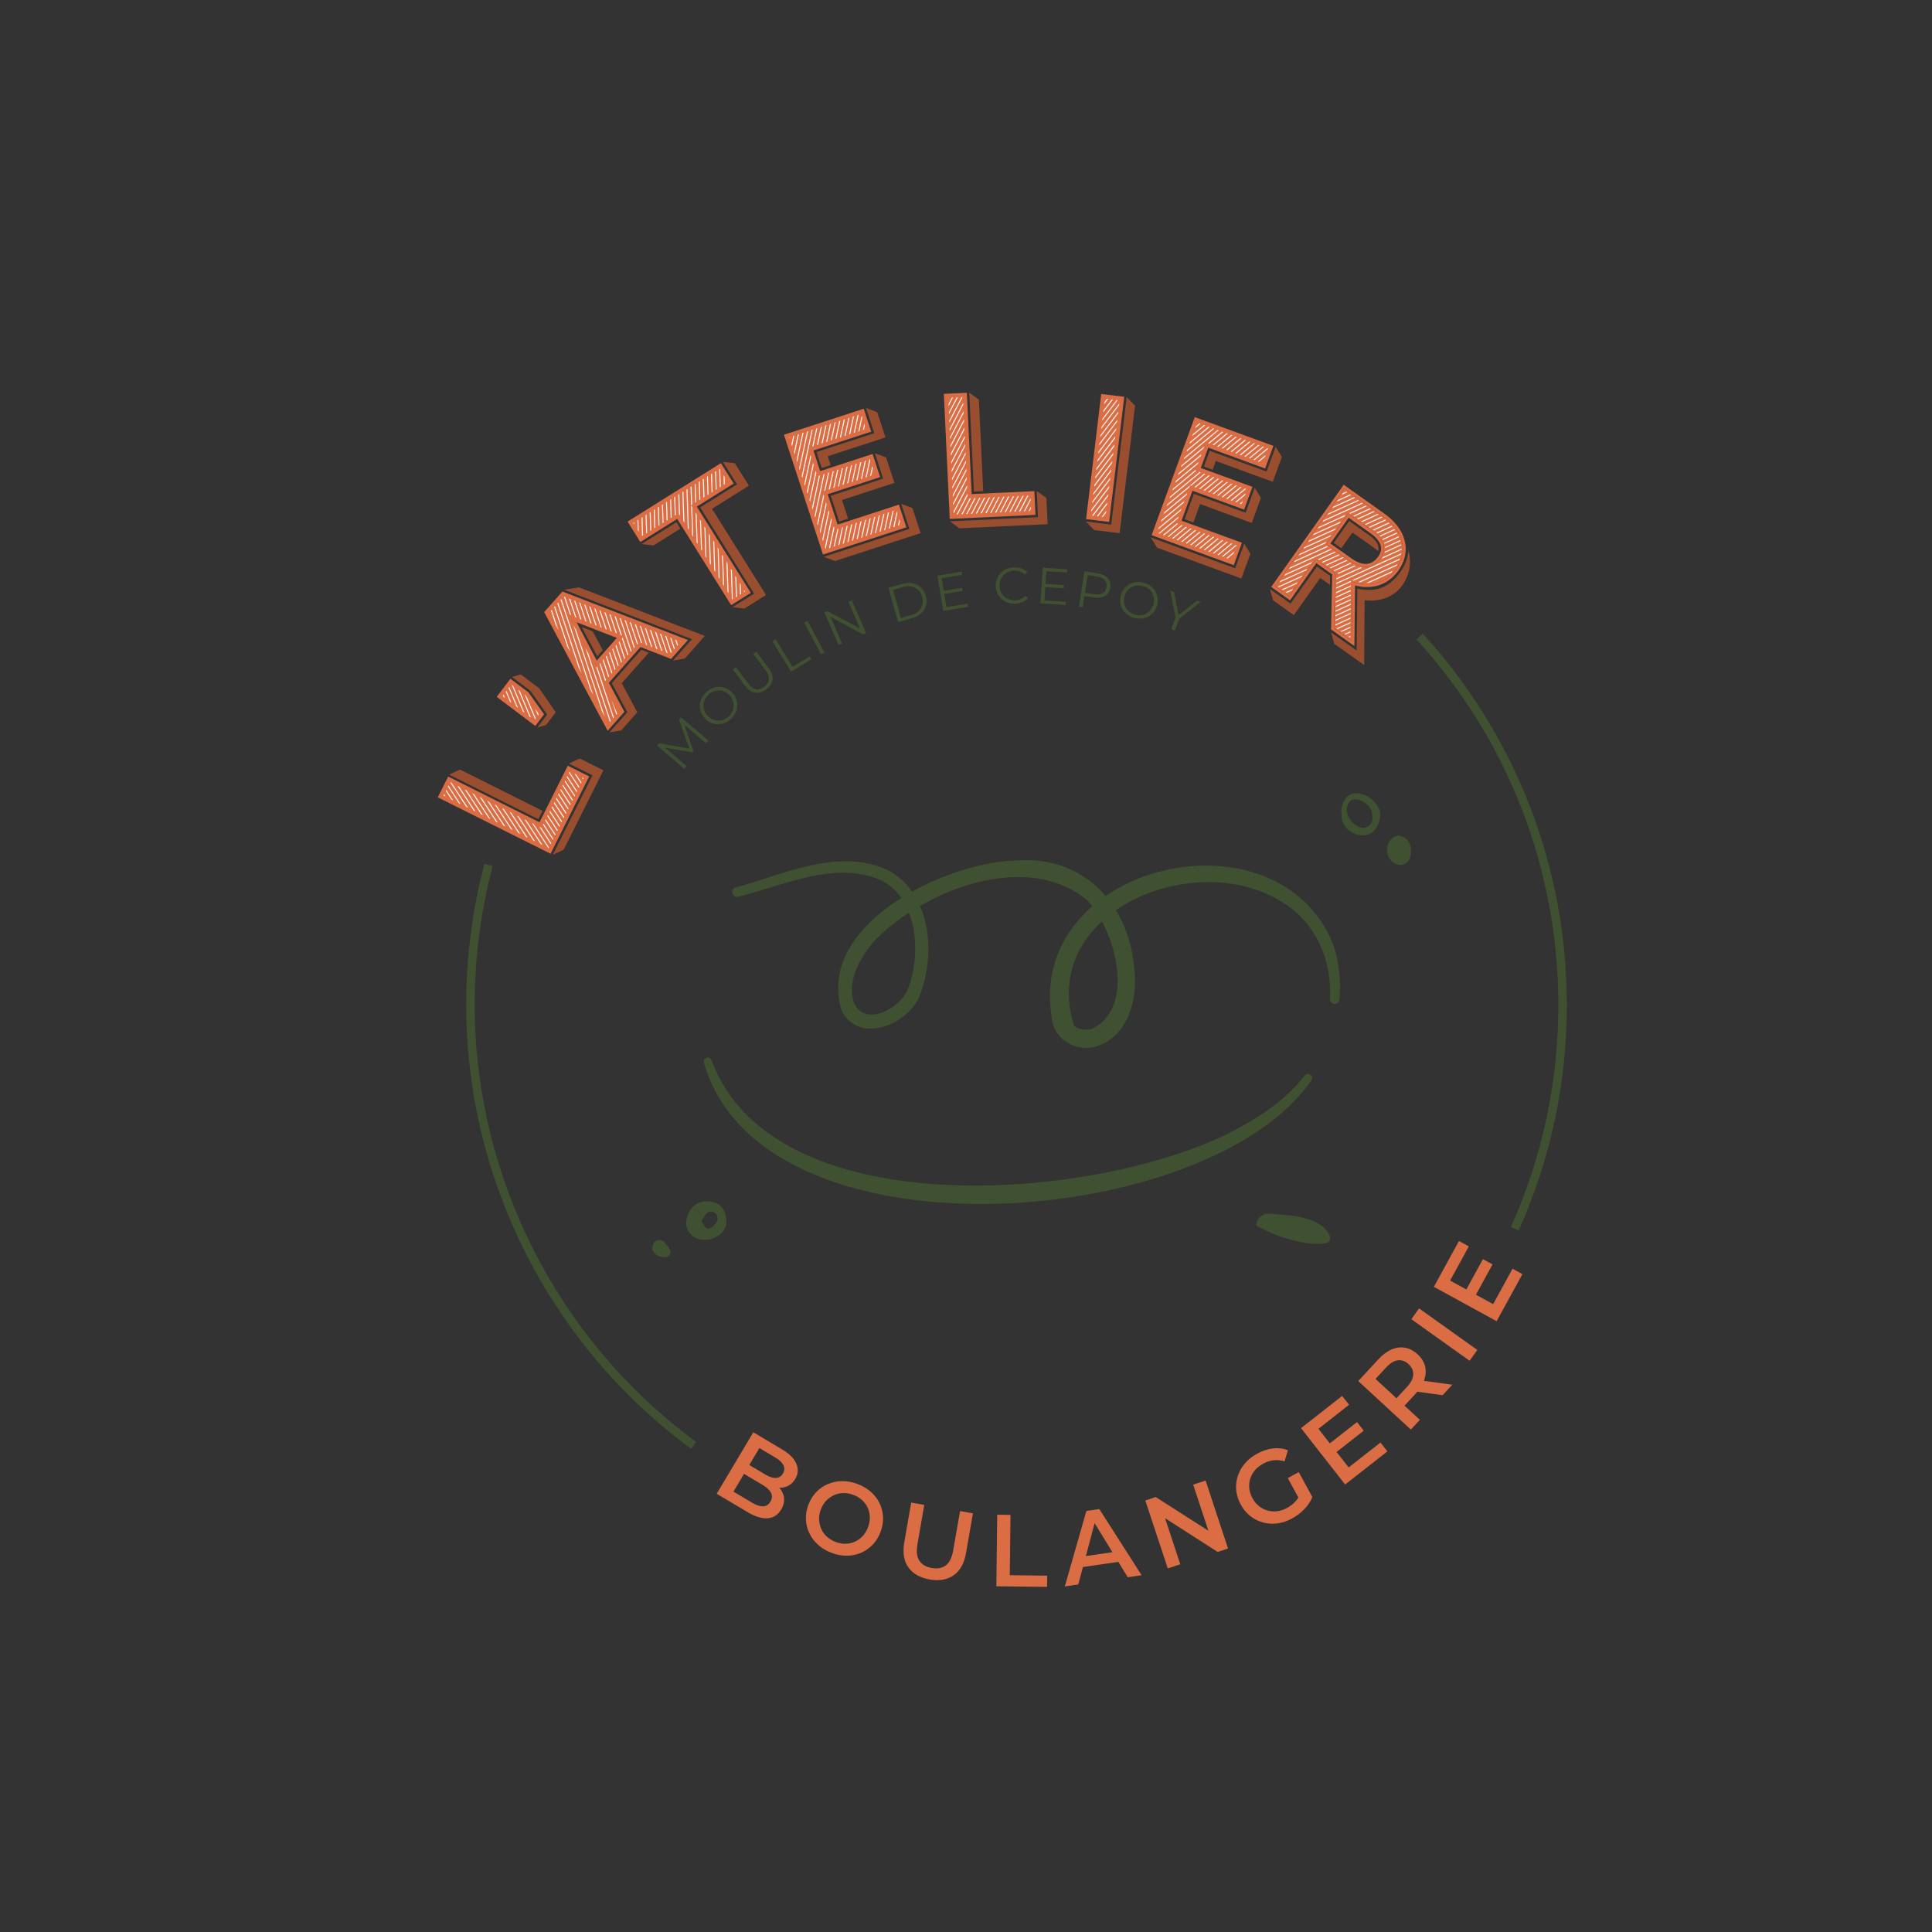 <svg viewBox="0 0 226.772 226.772" version="1.1" xmlns:xlink="http://www.w3.org/1999/xlink" xmlns="http://www.w3.org/2000/svg" data-sanitized-data-name="Calque 1" data-name="Calque 1" id="Calque_1">
  <rect x="0" y="0" width="226.772" height="226.772" fill="#333333" stroke="none"/>
  <defs>
    <style>
      .cls-1 {
        clip-path: url(#clippath);
      }

      .cls-2 {
        fill: none;
      }

      .cls-2, .cls-3, .cls-4, .cls-5, .cls-6 {
        stroke-width: 0px;
      }

      .cls-3 {
        fill: #fcf5ef;
      }

      .cls-4 {
        fill: #994e2f;
      }

      .cls-5 {
        fill: #3f5131;
      }

      .cls-6 {
        fill: #db6d44;
      }
    </style>
    <clipPath id="clippath">
      <rect height="226.772" width="226.772" class="cls-2"></rect>
    </clipPath>
  </defs>
  <polygon points="66.155 99.746 64.878 100.335 69.544 91.007 66.775 89.622 68.052 89.033 70.821 90.418 66.155 99.746" class="cls-4"></polygon>
  <polygon points="63.678 95.176 63.187 96.158 52.72 90.922 53.997 90.334 63.678 95.176" class="cls-4"></polygon>
  <polygon points="64.623 100.208 51.387 93.588 52.605 91.152 63.327 96.515 66.647 89.878 69.161 91.135 64.623 100.208" class="cls-6"></polygon>
  <polygon points="52.058 93.333 52.101 93.399 52.32 93.508 52.121 93.206 52.058 93.333" class="cls-3"></polygon>
  <polygon points="52.313 92.822 52.977 93.836 53.191 93.942 52.376 92.696 52.313 92.822" class="cls-3"></polygon>
  <polygon points="52.629 92.19 54.063 94.379 53.854 94.274 52.566 92.316 52.629 92.19" class="cls-3"></polygon>
  <polygon points="52.821 91.807 53.039 91.916 54.944 94.82 54.726 94.711 52.821 91.807" class="cls-3"></polygon>
  <polygon points="53.693 92.243 53.911 92.352 55.816 95.256 55.598 95.147 53.693 92.243" class="cls-3"></polygon>
  <polygon points="54.565 92.679 54.783 92.788 56.692 95.694 56.47 95.583 54.565 92.679" class="cls-3"></polygon>
  <polygon points="55.437 93.115 55.655 93.224 57.564 96.13 57.346 96.021 55.437 93.115" class="cls-3"></polygon>
  <polygon points="56.313 93.553 56.531 93.662 58.436 96.566 58.222 96.459 56.313 93.553" class="cls-3"></polygon>
  <polygon points="57.185 93.99 57.403 94.099 59.312 97.005 59.09 96.894 57.185 93.99" class="cls-3"></polygon>
  <polygon points="58.062 94.428 58.276 94.535 60.185 97.441 59.967 97.332 58.062 94.428" class="cls-3"></polygon>
  <polygon points="58.934 94.864 59.152 94.973 61.061 97.879 60.839 97.768 58.934 94.864" class="cls-3"></polygon>
  <polygon points="59.806 95.3 60.023 95.409 61.932 98.315 61.714 98.206 59.806 95.3" class="cls-3"></polygon>
  <polygon points="60.686 95.741 60.9 95.848 62.805 98.752 62.591 98.645 60.686 95.741" class="cls-3"></polygon>
  <polygon points="61.558 96.177 61.776 96.286 63.681 99.19 63.467 99.083 61.558 96.177" class="cls-3"></polygon>
  <polygon points="62.435 96.615 62.644 96.72 64.446 99.469 64.404 99.552 64.34 99.519 62.435 96.615" class="cls-3"></polygon>
  <polygon points="63.306 97.051 63.52 97.158 64.701 98.959 64.638 99.085 63.306 97.051" class="cls-3"></polygon>
  <polygon points="63.793 96.678 64.955 98.454 64.894 98.576 63.732 96.801 63.793 96.678" class="cls-3"></polygon>
  <polygon points="64.048 96.168 65.212 97.938 65.146 98.069 63.985 96.294 64.048 96.168" class="cls-3"></polygon>
  <polygon points="64.301 95.663 65.465 97.433 65.402 97.56 64.238 95.789 64.301 95.663" class="cls-3"></polygon>
  <polygon points="64.556 95.153 65.718 96.928 65.654 97.054 64.493 95.279 64.556 95.153" class="cls-3"></polygon>
  <polygon points="64.811 94.642 65.973 96.417 65.909 96.543 64.746 94.773 64.811 94.642" class="cls-3"></polygon>
  <polygon points="65.064 94.137 66.226 95.912 66.162 96.038 65.001 94.263 65.064 94.137" class="cls-3"></polygon>
  <polygon points="65.317 93.631 66.481 95.401 66.415 95.532 65.254 93.757 65.317 93.631" class="cls-3"></polygon>
  <polygon points="65.57 93.125 66.734 94.895 66.671 95.022 65.507 93.251 65.57 93.125" class="cls-3"></polygon>
  <polygon points="65.825 92.615 66.987 94.39 66.923 94.516 65.762 92.741 65.825 92.615" class="cls-3"></polygon>
  <polygon points="66.08 92.105 67.242 93.88 67.178 94.006 66.015 92.236 66.08 92.105" class="cls-3"></polygon>
  <polygon points="66.333 91.599 67.495 93.374 67.434 93.496 66.272 91.721 66.333 91.599" class="cls-3"></polygon>
  <polygon points="66.586 91.094 67.75 92.864 67.687 92.991 66.525 91.216 66.586 91.094" class="cls-3"></polygon>
  <polygon points="66.839 90.588 68.003 92.358 67.942 92.48 66.778 90.71 66.839 90.588" class="cls-3"></polygon>
  <polygon points="68.195 91.975 68.256 91.853 67.648 90.922 67.43 90.813 68.195 91.975" class="cls-3"></polygon>
  <polygon points="68.448 91.469 68.507 91.351 68.307 91.251 68.448 91.469" class="cls-3"></polygon>
  <polygon points="64.102 85.095 63.07 85.392 64.222 83.867 62.273 81.103 60.097 79.46 61.128 79.162 63.305 80.806 65.228 83.604 64.102 85.095" class="cls-4"></polygon>
  <polygon points="62.831 85.211 58.306 81.794 59.911 79.669 62.02 81.261 63.866 83.84 62.831 85.211" class="cls-6"></polygon>
  <polygon points="59.027 81.631 59.088 81.786 59.279 81.93 59.109 81.521 59.027 81.631" class="cls-3"></polygon>
  <polygon points="59.36 81.19 59.853 82.364 60.039 82.504 59.444 81.079 59.36 81.19" class="cls-3"></polygon>
  <polygon points="59.776 80.638 60.804 83.081 60.614 82.938 59.693 80.748 59.776 80.638" class="cls-3"></polygon>
  <polygon points="60.06 80.381 60.246 80.522 61.565 83.656 61.375 83.513 60.06 80.381" class="cls-3"></polygon>
  <polygon points="60.821 80.955 61.015 81.102 62.33 84.233 62.136 84.087 60.821 80.955" class="cls-3"></polygon>
  <polygon points="61.582 81.53 61.673 81.599 61.843 81.841 61.847 81.844 62.892 84.336 62.809 84.446 61.582 81.53" class="cls-3"></polygon>
  <polygon points="63.145 84.001 63.226 83.895 63.098 83.59 62.871 83.274 62.827 83.212 62.797 83.165 63.145 84.001" class="cls-3"></polygon>
  <polygon points="76.15 76.606 72.977 80.193 74.804 83.599 72.926 85.722 71.54 85.962 73.636 83.592 71.809 80.187 75.273 76.271 76.15 76.606" class="cls-4"></polygon>
  <polygon points="68.278 73.602 69.569 74.099 70.748 76.315 70.107 77.039 68.278 73.602" class="cls-4"></polygon>
  <path d="M67.028,72.463l2.97,5.623,2.957-3.342-5.927-2.281ZM67.685,73.045l4.718,1.829-2.359,2.667-2.359-4.496ZM66.012,69.429l-2.139,2.419,7.453,13.925,1.964-2.222-1.825-3.405,3.713-4.198,3.6,1.4,1.968-2.225-14.734-5.694ZM70.044,77.541l-2.359-4.496,4.718,1.829-2.359,2.667Z" class="cls-6"></path>
  <polygon points="64.67 71.683 65.208 73.312 65.212 73.315 65.49 73.84 65.529 73.907 65.556 73.957 64.767 71.573 64.67 71.683" class="cls-3"></polygon>
  <polygon points="65.142 71.149 66.914 76.493 66.894 76.456 66.852 76.386 66.582 75.881 66.579 75.878 66.575 75.868 66.571 75.858 66.562 75.837 66.558 75.827 65.048 71.255 65.142 71.149" class="cls-3"></polygon>
  <polygon points="65.517 70.726 68.26 79.006 68.248 78.983 67.932 78.398 67.929 78.394 65.423 70.832 65.517 70.726" class="cls-3"></polygon>
  <polygon points="65.895 70.298 69.63 81.572 69.614 81.539 69.567 81.459 69.302 80.956 69.298 80.953 65.801 70.404 65.895 70.298" class="cls-3"></polygon>
  <polygon points="70.664 83.503 67.311 73.387 67.327 73.414 67.37 73.498 67.374 73.501 67.644 74.02 67.647 74.023 70.992 84.119 70.968 84.072 70.668 83.506 70.664 83.503" class="cls-3"></polygon>
  <polygon points="66.892 72.13 67.041 72.198 66.339 70.077 66.193 70.02 66.892 72.13" class="cls-3"></polygon>
  <polygon points="71.589 84.738 68.711 76.051 68.734 76.098 68.778 76.182 69.051 76.697 71.683 84.632 71.589 84.738" class="cls-3"></polygon>
  <polygon points="67.504 72.417 67.658 72.495 66.933 70.311 66.785 70.258 67.504 72.417" class="cls-3"></polygon>
  <polygon points="70.082 78.234 72.061 84.205 71.968 84.311 69.988 78.34 70.082 78.234" class="cls-3"></polygon>
  <polygon points="68.111 72.681 68.122 72.691 68.259 72.741 67.527 70.536 67.378 70.483 68.111 72.681" class="cls-3"></polygon>
  <polygon points="72.341 83.889 72.438 83.78 71.764 82.133 72.341 83.889" class="cls-3"></polygon>
  <polygon points="70.37 77.922 71.025 79.906 71.035 79.934 71.128 79.811 71.123 79.798 70.455 77.818 70.37 77.922" class="cls-3"></polygon>
  <polygon points="68.706 72.922 68.851 72.979 68.118 70.767 67.972 70.711 68.706 72.922" class="cls-3"></polygon>
  <polygon points="70.738 77.493 71.399 79.485 71.492 79.378 70.832 77.387 70.738 77.493" class="cls-3"></polygon>
  <polygon points="69.297 73.151 69.311 73.157 69.445 73.204 68.716 71.003 68.713 71 68.706 71 68.699 70.994 68.567 70.943 69.297 73.151" class="cls-3"></polygon>
  <polygon points="71.113 77.069 71.775 79.061 71.868 78.954 71.21 76.96 71.113 77.069" class="cls-3"></polygon>
  <polygon points="69.888 73.374 70.041 73.437 69.308 71.226 69.155 71.169 69.888 73.374" class="cls-3"></polygon>
  <polygon points="71.491 76.641 72.152 78.633 72.246 78.526 71.585 76.536 71.491 76.641" class="cls-3"></polygon>
  <polygon points="70.486 73.611 70.631 73.668 69.902 71.466 69.887 71.453 69.757 71.402 70.486 73.611" class="cls-3"></polygon>
  <polygon points="71.869 76.214 72.527 78.209 72.62 78.103 71.963 76.109 71.869 76.214" class="cls-3"></polygon>
  <polygon points="71.077 73.84 71.088 73.843 71.091 73.846 71.229 73.897 70.492 71.682 70.347 71.625 71.077 73.84" class="cls-3"></polygon>
  <polygon points="72.244 75.791 72.905 77.782 72.999 77.676 72.338 75.685 72.244 75.791" class="cls-3"></polygon>
  <polygon points="71.672 74.06 71.686 74.073 71.817 74.123 71.087 71.915 70.938 71.862 71.672 74.06" class="cls-3"></polygon>
  <polygon points="72.618 75.367 73.279 77.358 73.373 77.252 72.712 75.261 72.618 75.367" class="cls-3"></polygon>
  <polygon points="72.266 74.299 72.411 74.356 71.678 72.144 71.533 72.088 72.266 74.299" class="cls-3"></polygon>
  <polygon points="72.994 74.943 73.655 76.934 73.752 76.825 73.091 74.833 72.994 74.943" class="cls-3"></polygon>
  <polygon points="72.858 74.53 73.01 74.593 72.277 72.375 72.125 72.319 72.858 74.53" class="cls-3"></polygon>
  <polygon points="72.864 72.601 72.868 72.604 74.126 76.401 74.036 76.503 72.722 72.548 72.864 72.601" class="cls-3"></polygon>
  <polygon points="73.462 72.831 74.504 75.974 74.411 76.08 73.317 72.774 73.462 72.831" class="cls-3"></polygon>
  <polygon points="74.785 75.656 74.879 75.55 74.052 73.06 73.907 73.004 74.785 75.656" class="cls-3"></polygon>
  <polygon points="75.236 75.448 75.352 75.493 75.381 75.505 74.647 73.293 74.64 73.287 74.502 73.237 75.236 75.448" class="cls-3"></polygon>
  <polygon points="75.83 75.681 75.976 75.738 75.242 73.52 75.097 73.463 75.83 75.681" class="cls-3"></polygon>
  <polygon points="76.422 75.911 76.57 75.964 75.837 73.753 75.688 73.693 76.422 75.911" class="cls-3"></polygon>
  <polygon points="77.017 76.144 77.169 76.2 76.432 73.979 76.28 73.922 77.017 76.144" class="cls-3"></polygon>
  <polygon points="77.611 76.37 77.618 76.37 77.625 76.376 77.76 76.423 77.023 74.208 76.878 74.152 77.611 76.37" class="cls-3"></polygon>
  <polygon points="78.209 76.607 78.355 76.664 77.617 74.435 77.468 74.382 78.209 76.607" class="cls-3"></polygon>
  <polygon points="78.741 76.654 78.835 76.548 78.212 74.669 78.063 74.616 78.741 76.654" class="cls-3"></polygon>
  <polygon points="79.116 76.23 79.21 76.124 78.803 74.898 78.657 74.841 79.116 76.23" class="cls-3"></polygon>
  <polygon points="79.491 75.806 79.585 75.7 79.397 75.124 79.245 75.068 79.491 75.806" class="cls-3"></polygon>
  <polygon points="79.869 75.379 79.914 75.328 79.847 75.301 79.869 75.379" class="cls-3"></polygon>
  <polygon points="78.993 77.536 81.22 75.019 66.203 69.215 67.992 68.95 82.723 74.647 80.379 77.297 78.993 77.536" class="cls-4"></polygon>
  <polygon points="83.575 59.718 89.912 69.837 87.368 71.43 85.974 71.269 88.518 69.676 82.182 59.557 86.508 56.848 84.857 54.211 86.25 54.373 87.901 57.009 83.575 59.718" class="cls-4"></polygon>
  <polygon points="79.862 62.043 76.706 64.02 75.312 63.858 79.397 61.3 79.862 62.043" class="cls-4"></polygon>
  <polygon points="81.789 59.467 88.126 69.586 85.823 71.028 79.487 60.909 75.16 63.618 73.661 61.223 84.615 54.363 86.115 56.758 81.789 59.467" class="cls-6"></polygon>
  <polygon points="74.335 61.373 74.336 61.384 74.463 61.586 74.455 61.298 74.335 61.373" class="cls-3"></polygon>
  <polygon points="74.812 61.073 74.852 62.208 74.98 62.414 74.932 60.998 74.812 61.073" class="cls-3"></polygon>
  <polygon points="75.295 60.772 75.363 62.916 75.483 62.84 75.415 60.697 75.295 60.772" class="cls-3"></polygon>
  <polygon points="75.774 60.472 75.846 62.613 75.961 62.541 75.893 60.397 75.774 60.472" class="cls-3"></polygon>
  <polygon points="76.256 60.17 76.324 62.313 76.443 62.238 76.375 60.094 76.256 60.17" class="cls-3"></polygon>
  <polygon points="76.734 59.871 76.802 62.015 76.926 61.937 76.854 59.796 76.734 59.871" class="cls-3"></polygon>
  <polygon points="77.216 59.568 77.284 61.712 77.404 61.637 77.336 59.493 77.216 59.568" class="cls-3"></polygon>
  <polygon points="77.694 59.269 77.767 61.41 77.886 61.334 77.814 59.194 77.694 59.269" class="cls-3"></polygon>
  <polygon points="78.177 58.967 78.245 61.111 78.365 61.036 78.292 58.895 78.177 58.967" class="cls-3"></polygon>
  <polygon points="78.655 58.667 78.723 60.811 78.843 60.736 78.775 58.592 78.655 58.667" class="cls-3"></polygon>
  <polygon points="79.132 58.368 79.205 60.51 79.325 60.435 79.252 58.294 79.132 58.368" class="cls-3"></polygon>
  <polygon points="79.615 58.066 79.687 60.316 79.819 60.527 79.735 57.991 79.615 58.066" class="cls-3"></polygon>
  <polygon points="80.094 57.766 80.207 61.145 80.335 61.351 80.217 57.689 80.094 57.766" class="cls-3"></polygon>
  <polygon points="80.575 57.465 80.724 61.974 80.854 62.18 80.695 57.39 80.575 57.465" class="cls-3"></polygon>
  <polygon points="81.244 62.802 81.37 63.004 81.255 59.531 81.126 59.324 81.244 62.802" class="cls-3"></polygon>
  <polygon points="81.054 57.165 81.126 59.306 81.246 59.231 81.174 57.09 81.054 57.165" class="cls-3"></polygon>
  <polygon points="81.76 63.626 81.887 63.828 81.772 60.355 81.645 60.152 81.76 63.626" class="cls-3"></polygon>
  <polygon points="81.536 56.864 81.608 59.005 81.723 58.932 81.655 56.788 81.536 56.864" class="cls-3"></polygon>
  <polygon points="82.279 64.455 82.403 64.653 82.287 61.179 82.161 60.976 82.279 64.455" class="cls-3"></polygon>
  <polygon points="82.014 56.564 82.086 58.705 82.202 58.633 82.134 56.489 82.014 56.564" class="cls-3"></polygon>
  <polygon points="82.796 65.28 82.922 65.482 82.806 62.008 82.679 61.806 82.796 65.28" class="cls-3"></polygon>
  <polygon points="82.497 56.262 82.565 58.406 82.685 58.331 82.617 56.187 82.497 56.262" class="cls-3"></polygon>
  <polygon points="83.311 66.104 83.442 66.314 83.325 62.836 83.196 62.63 83.311 66.104" class="cls-3"></polygon>
  <polygon points="82.975 55.963 83.048 58.104 83.167 58.029 83.095 55.888 82.975 55.963" class="cls-3"></polygon>
  <polygon points="83.828 66.928 83.959 67.139 83.842 63.66 83.713 63.454 83.828 66.928" class="cls-3"></polygon>
  <polygon points="83.452 55.663 83.525 57.804 83.645 57.729 83.576 55.586 83.452 55.663" class="cls-3"></polygon>
  <polygon points="84.346 67.757 84.476 67.963 84.359 64.488 84.231 64.282 84.346 67.757" class="cls-3"></polygon>
  <polygon points="83.935 55.361 84.008 57.502 84.123 57.43 84.055 55.286 83.935 55.361" class="cls-3"></polygon>
  <polygon points="84.866 68.585 84.992 68.787 84.876 65.313 84.747 65.106 84.866 68.585" class="cls-3"></polygon>
  <polygon points="84.417 55.059 84.485 57.203 84.605 57.127 84.538 55.15 84.462 55.03 84.417 55.059" class="cls-3"></polygon>
  <polygon points="85.381 69.41 85.511 69.616 85.395 66.142 85.263 65.931 85.381 69.41" class="cls-3"></polygon>
  <polygon points="84.964 56.903 85.084 56.828 85.057 55.979 84.928 55.773 84.964 56.903" class="cls-3"></polygon>
  <polygon points="85.9 70.239 85.975 70.359 86.024 70.327 85.911 66.967 85.782 66.76 85.9 70.239" class="cls-3"></polygon>
  <polygon points="86.383 70.103 86.503 70.027 86.431 67.795 86.301 67.589 86.383 70.103" class="cls-3"></polygon>
  <polygon points="86.862 69.803 86.985 69.726 86.947 68.619 86.818 68.413 86.862 69.803" class="cls-3"></polygon>
  <polygon points="87.344 69.501 87.455 69.432 87.336 69.242 87.344 69.501" class="cls-3"></polygon>
  <polygon points="98.003 65.855 96.688 65.361 106.743 62.082 105.784 59.141 107.099 59.635 108.058 62.576 98.003 65.855" class="cls-4"></polygon>
  <polygon points="102.618 50.849 101.652 47.887 102.967 48.381 103.933 51.343 97.153 53.554 97.493 54.597 96.45 54.938 95.838 53.06 102.618 50.849" class="cls-4"></polygon>
  <polygon points="103.666 56.185 102.693 53.202 104.008 53.696 104.981 56.679 98.827 58.686 99.541 60.876 98.498 61.216 97.512 58.192 103.666 56.185" class="cls-4"></polygon>
  <polygon points="96.6 65.089 92.015 51.029 101.382 47.975 102.259 50.666 95.479 52.876 96.268 55.296 102.422 53.289 103.307 56.001 97.153 58.008 98.316 61.575 105.513 59.229 106.384 61.899 96.6 65.089" class="cls-6"></polygon>
  <polygon points="92.629 51.34 92.669 51.461 92.698 51.317 92.629 51.34" class="cls-3"></polygon>
  <polygon points="93.101 51.187 92.894 52.155 92.97 52.388 93.235 51.143 93.101 51.187" class="cls-3"></polygon>
  <polygon points="93.639 51.011 93.197 53.082 93.273 53.313 93.778 50.966 93.639 51.011" class="cls-3"></polygon>
  <polygon points="94.18 50.835 93.498 54.008 93.575 54.244 94.314 50.791 94.18 50.835" class="cls-3"></polygon>
  <polygon points="94.856 50.614 93.877 55.17 93.803 54.944 94.722 50.658 94.856 50.614" class="cls-3"></polygon>
  <polygon points="95.394 50.439 94.946 52.537 94.908 52.703 94.182 56.101 94.106 55.87 95.26 50.483 95.394 50.439" class="cls-3"></polygon>
  <polygon points="94.407 56.796 94.483 57.027 95.209 53.629 95.135 53.402 94.407 56.796" class="cls-3"></polygon>
  <polygon points="95.801 50.305 95.348 52.406 95.482 52.362 95.931 50.263 95.801 50.305" class="cls-3"></polygon>
  <polygon points="94.71 57.722 94.787 57.958 95.514 54.56 95.438 54.328 94.71 57.722" class="cls-3"></polygon>
  <polygon points="96.339 50.131 95.886 52.231 96.025 52.186 96.473 50.087 96.339 50.131" class="cls-3"></polygon>
  <polygon points="95.013 58.653 95.089 58.884 95.817 55.491 95.739 55.255 95.013 58.653" class="cls-3"></polygon>
  <polygon points="96.876 49.955 96.428 52.054 96.562 52.01 97.015 49.91 96.876 49.955" class="cls-3"></polygon>
  <polygon points="96.116 55.859 95.317 59.583 95.391 59.815 96.25 55.816 96.116 55.859" class="cls-3"></polygon>
  <polygon points="97.418 49.779 96.97 51.877 97.104 51.834 97.552 49.735 97.418 49.779" class="cls-3"></polygon>
  <polygon points="96.788 55.641 95.695 60.742 95.621 60.515 96.654 55.685 96.788 55.641" class="cls-3"></polygon>
  <polygon points="97.96 49.603 97.507 51.703 97.641 51.659 98.09 49.561 97.96 49.603" class="cls-3"></polygon>
  <polygon points="95.922 61.441 95.997 61.668 96.723 58.269 96.65 58.047 95.922 61.441" class="cls-3"></polygon>
  <polygon points="97.196 55.507 96.74 57.628 96.868 57.586 97.326 55.465 97.196 55.507" class="cls-3"></polygon>
  <polygon points="98.497 49.427 98.044 51.527 98.178 51.483 98.631 49.383 98.497 49.427" class="cls-3"></polygon>
  <polygon points="96.224 62.367 96.3 62.598 97.026 59.201 96.952 58.974 96.224 62.367" class="cls-3"></polygon>
  <polygon points="97.733 55.333 97.277 57.454 97.411 57.41 97.867 55.289 97.733 55.333" class="cls-3"></polygon>
  <polygon points="99.034 49.252 98.586 51.351 98.72 51.307 99.168 49.209 99.034 49.252" class="cls-3"></polygon>
  <polygon points="96.528 63.298 96.602 63.526 97.328 60.127 97.254 59.901 96.528 63.298" class="cls-3"></polygon>
  <polygon points="98.269 55.157 97.814 57.278 97.948 57.235 98.404 55.114 98.269 55.157" class="cls-3"></polygon>
  <polygon points="99.576 49.075 99.123 51.175 99.257 51.131 99.71 49.031 99.576 49.075" class="cls-3"></polygon>
  <polygon points="96.828 64.219 96.906 64.46 97.633 61.062 97.556 60.826 96.828 64.219" class="cls-3"></polygon>
  <polygon points="98.812 54.981 98.356 57.102 98.49 57.058 98.946 54.937 98.812 54.981" class="cls-3"></polygon>
  <polygon points="100.113 48.9 99.665 50.999 99.799 50.955 100.247 48.857 100.113 48.9" class="cls-3"></polygon>
  <polygon points="97.305 64.346 97.439 64.302 97.935 61.989 97.859 61.757 97.305 64.346" class="cls-3"></polygon>
  <polygon points="99.348 54.805 98.893 56.926 99.031 56.881 99.488 54.76 99.348 54.805" class="cls-3"></polygon>
  <polygon points="100.655 48.723 100.202 50.823 100.336 50.779 100.789 48.679 100.655 48.723" class="cls-3"></polygon>
  <polygon points="98.289 62.099 97.847 64.17 97.977 64.128 98.423 62.055 98.289 62.099" class="cls-3"></polygon>
  <polygon points="99.89 54.629 99.435 56.75 99.569 56.706 100.025 54.585 99.89 54.629" class="cls-3"></polygon>
  <polygon points="100.744 50.647 100.878 50.603 101.213 49.039 101.139 48.812 100.744 50.647" class="cls-3"></polygon>
  <polygon points="98.831 61.923 98.385 63.995 98.519 63.951 98.961 61.881 98.831 61.923" class="cls-3"></polygon>
  <polygon points="100.433 54.453 99.977 56.574 100.106 56.532 100.563 54.411 100.433 54.453" class="cls-3"></polygon>
  <polygon points="101.282 50.471 101.415 50.427 101.515 49.964 101.441 49.737 101.282 50.471" class="cls-3"></polygon>
  <polygon points="99.368 61.747 98.922 63.819 99.056 63.776 99.502 61.703 99.368 61.747" class="cls-3"></polygon>
  <polygon points="100.969 54.277 100.514 56.398 100.648 56.354 101.104 54.233 100.969 54.277" class="cls-3"></polygon>
  <polygon points="99.905 61.572 99.463 63.643 99.597 63.599 100.039 61.529 99.905 61.572" class="cls-3"></polygon>
  <polygon points="101.507 54.102 101.051 56.223 101.185 56.18 101.641 54.059 101.507 54.102" class="cls-3"></polygon>
  <polygon points="100.447 61.395 100.001 63.467 100.135 63.424 100.581 61.351 100.447 61.395" class="cls-3"></polygon>
  <polygon points="102.048 53.925 101.593 56.046 101.727 56.002 102.15 54.03 102.108 53.905 102.048 53.925" class="cls-3"></polygon>
  <polygon points="100.984 61.22 100.542 63.291 100.676 63.247 101.123 61.175 100.984 61.22" class="cls-3"></polygon>
  <polygon points="102.13 55.871 102.269 55.826 102.453 54.961 102.376 54.725 102.13 55.871" class="cls-3"></polygon>
  <polygon points="101.526 61.043 101.08 63.115 101.214 63.072 101.66 60.999 101.526 61.043" class="cls-3"></polygon>
  <polygon points="102.672 55.695 102.69 55.689 102.68 55.656 102.672 55.695" class="cls-3"></polygon>
  <polygon points="102.068 60.867 101.622 62.939 101.756 62.895 102.198 60.825 102.068 60.867" class="cls-3"></polygon>
  <polygon points="102.605 60.691 102.159 62.763 102.293 62.72 102.739 60.647 102.605 60.691" class="cls-3"></polygon>
  <polygon points="103.143 60.516 102.701 62.587 102.831 62.545 103.277 60.473 103.143 60.516" class="cls-3"></polygon>
  <polygon points="103.685 60.34 103.238 62.412 103.372 62.369 103.814 60.298 103.685 60.34" class="cls-3"></polygon>
  <polygon points="104.222 60.165 103.78 62.235 103.914 62.191 104.356 60.121 104.222 60.165" class="cls-3"></polygon>
  <polygon points="104.764 59.988 104.318 62.061 104.452 62.017 104.898 59.945 104.764 59.988" class="cls-3"></polygon>
  <polygon points="104.855 61.885 104.993 61.84 105.333 60.242 105.257 60.011 104.855 61.885" class="cls-3"></polygon>
  <polygon points="105.396 61.708 105.53 61.664 105.634 61.169 105.561 60.941 105.396 61.708" class="cls-3"></polygon>
  <polygon points="112.62 62.013 111.49 61.193 121.835 60.705 121.69 57.634 122.821 58.454 122.966 61.525 112.62 62.013" class="cls-4"></polygon>
  <polygon points="115.405 57.647 114.316 57.698 113.768 46.09 114.898 46.91 115.405 57.647" class="cls-4"></polygon>
  <polygon points="111.477 60.91 110.784 46.23 113.485 46.103 114.046 57.995 121.408 57.647 121.539 60.435 111.477 60.91" class="cls-6"></polygon>
  <polygon points="111.292 46.69 111.293 46.7 111.297 46.69 111.292 46.69" class="cls-3"></polygon>
  <polygon points="111.722 46.67 111.327 47.425 111.339 47.672 111.862 46.663 111.722 46.67" class="cls-3"></polygon>
  <polygon points="112.424 46.637 111.384 48.639 111.373 48.397 112.284 46.644 112.424 46.637" class="cls-3"></polygon>
  <polygon points="112.99 46.61 111.429 49.606 111.418 49.369 112.849 46.617 112.99 46.61" class="cls-3"></polygon>
  <polygon points="113.055 47.276 113.066 47.513 111.476 50.578 111.465 50.336 113.055 47.276" class="cls-3"></polygon>
  <polygon points="113.101 48.248 113.112 48.48 111.522 51.545 111.511 51.308 113.101 48.248" class="cls-3"></polygon>
  <polygon points="113.146 49.215 113.157 49.452 111.567 52.517 111.556 52.275 113.146 49.215" class="cls-3"></polygon>
  <polygon points="113.192 50.182 113.203 50.424 111.613 53.489 111.602 53.247 113.192 50.182" class="cls-3"></polygon>
  <polygon points="113.238 51.154 113.249 51.396 111.659 54.456 111.648 54.214 113.238 51.154" class="cls-3"></polygon>
  <polygon points="113.284 52.121 113.294 52.363 111.704 55.423 111.693 55.186 113.284 52.121" class="cls-3"></polygon>
  <polygon points="113.329 53.093 113.34 53.33 111.75 56.395 111.739 56.158 113.329 53.093" class="cls-3"></polygon>
  <polygon points="113.375 54.06 113.386 54.302 111.796 57.362 111.785 57.125 113.375 54.06" class="cls-3"></polygon>
  <polygon points="113.421 55.032 113.432 55.269 111.842 58.334 111.831 58.092 113.421 55.032" class="cls-3"></polygon>
  <polygon points="113.466 55.999 113.477 56.241 111.887 59.306 111.876 59.059 113.466 55.999" class="cls-3"></polygon>
  <polygon points="113.512 56.966 113.523 57.208 111.933 60.273 111.922 60.031 113.512 56.966" class="cls-3"></polygon>
  <polygon points="113.558 57.933 113.57 58.18 112.423 60.38 112.283 60.387 113.558 57.933" class="cls-3"></polygon>
  <polygon points="113.962 58.486 112.989 60.354 112.849 60.361 113.817 58.493 113.962 58.486" class="cls-3"></polygon>
  <polygon points="114.523 58.459 113.55 60.327 113.414 60.333 114.383 58.466 114.523 58.459" class="cls-3"></polygon>
  <polygon points="115.084 58.433 114.116 60.301 113.975 60.307 114.949 58.439 115.084 58.433" class="cls-3"></polygon>
  <polygon points="115.649 58.406 114.676 60.274 114.536 60.281 115.509 58.413 115.649 58.406" class="cls-3"></polygon>
  <polygon points="116.215 58.379 115.242 60.247 115.102 60.254 116.07 58.386 116.215 58.379" class="cls-3"></polygon>
  <polygon points="116.776 58.353 115.803 60.221 115.663 60.228 116.636 58.36 116.776 58.353" class="cls-3"></polygon>
  <polygon points="117.342 58.326 116.369 60.194 116.229 60.201 117.202 58.333 117.342 58.326" class="cls-3"></polygon>
  <polygon points="117.903 58.3 116.93 60.168 116.79 60.175 117.763 58.307 117.903 58.3" class="cls-3"></polygon>
  <polygon points="118.464 58.273 117.495 60.141 117.355 60.147 118.323 58.28 118.464 58.273" class="cls-3"></polygon>
  <polygon points="119.029 58.246 118.056 60.114 117.916 60.121 118.889 58.253 119.029 58.246" class="cls-3"></polygon>
  <polygon points="119.59 58.22 118.617 60.088 118.477 60.095 119.45 58.227 119.59 58.22" class="cls-3"></polygon>
  <polygon points="120.156 58.193 119.183 60.061 119.043 60.068 120.011 58.2 120.156 58.193" class="cls-3"></polygon>
  <polygon points="120.717 58.167 119.749 60.035 119.604 60.042 120.577 58.174 120.717 58.167" class="cls-3"></polygon>
  <polygon points="120.169 60.015 120.309 60.009 120.975 58.727 120.965 58.49 120.169 60.015" class="cls-3"></polygon>
  <polygon points="120.735 59.989 120.87 59.982 121.021 59.694 121.01 59.457 120.735 59.989" class="cls-3"></polygon>
  <polygon points="128.433 62.22 127.449 61.216 130.434 61.578 132.248 46.608 133.232 47.612 131.418 62.582 128.433 62.22" class="cls-4"></polygon>
  <rect transform="translate(60.761 176.072) rotate(-83.094)" height="2.722" width="14.794" y="52.392" x="122.326" class="cls-6"></rect>
  <polygon points="129.637 47.199 129.607 47.446 130.069 46.834 129.924 46.816 129.637 47.199" class="cls-3"></polygon>
  <polygon points="130.63 46.902 129.49 48.413 129.519 48.171 130.49 46.885 130.63 46.902" class="cls-3"></polygon>
  <polygon points="131.196 46.97 129.373 49.38 129.401 49.148 131.056 46.953 131.196 46.97" class="cls-3"></polygon>
  <polygon points="131.382 47.336 131.353 47.573 129.254 50.352 129.283 50.115 131.382 47.336" class="cls-3"></polygon>
  <polygon points="131.265 48.304 131.236 48.541 129.137 51.32 129.166 51.083 131.265 48.304" class="cls-3"></polygon>
  <polygon points="131.148 49.271 131.119 49.508 129.02 52.287 129.049 52.05 131.148 49.271" class="cls-3"></polygon>
  <polygon points="131.031 50.239 131.001 50.486 128.902 53.265 128.932 53.023 131.031 50.239" class="cls-3"></polygon>
  <polygon points="130.913 51.211 130.884 51.453 128.785 54.232 128.814 53.99 130.913 51.211" class="cls-3"></polygon>
  <polygon points="130.796 52.179 130.766 52.426 128.667 55.205 128.697 54.958 130.796 52.179" class="cls-3"></polygon>
  <polygon points="130.678 53.151 130.649 53.393 128.55 56.172 128.579 55.93 130.678 53.151" class="cls-3"></polygon>
  <polygon points="130.561 54.119 130.532 54.361 128.433 57.14 128.462 56.898 130.561 54.119" class="cls-3"></polygon>
  <polygon points="130.443 55.091 130.414 55.328 128.315 58.107 128.344 57.87 130.443 55.091" class="cls-3"></polygon>
  <polygon points="130.326 56.059 130.297 56.301 128.198 59.08 128.227 58.838 130.326 56.059" class="cls-3"></polygon>
  <polygon points="130.208 57.026 130.178 57.273 128.079 60.052 128.109 59.81 130.208 57.026" class="cls-3"></polygon>
  <polygon points="130.091 57.999 130.062 58.241 128.325 60.544 128.18 60.526 130.091 57.999" class="cls-3"></polygon>
  <polygon points="129.973 58.966 129.943 59.213 128.885 60.611 128.745 60.594 129.973 58.966" class="cls-3"></polygon>
  <polygon points="129.311 60.663 129.447 60.68 129.827 60.181 129.855 59.944 129.311 60.663" class="cls-3"></polygon>
  <polygon points="135.803 64.28 135.076 63.082 144.982 66.704 146.041 63.807 146.768 65.004 145.708 67.902 135.803 64.28" class="cls-4"></polygon>
  <polygon points="148.665 55.353 149.732 52.435 150.459 53.633 149.392 56.551 142.713 54.109 142.337 55.137 141.31 54.761 141.986 52.911 148.665 55.353" class="cls-4"></polygon>
  <polygon points="146.201 60.183 147.274 57.244 148.001 58.442 146.927 61.381 140.864 59.164 140.076 61.322 139.048 60.946 140.137 57.966 146.201 60.183" class="cls-4"></polygon>
  <polygon points="135.173 62.815 140.237 48.964 149.465 52.338 148.495 54.989 141.816 52.546 140.945 54.93 147.007 57.147 146.03 59.818 139.968 57.602 138.683 61.116 145.773 63.708 144.811 66.339 135.173 62.815" class="cls-6"></polygon>
  <polygon points="140.365 50.034 140.279 50.266 140.926 49.732 140.788 49.681 140.365 50.034" class="cls-3"></polygon>
  <polygon points="141.454 49.925 139.946 51.179 140.026 50.96 141.326 49.878 141.454 49.925" class="cls-3"></polygon>
  <polygon points="141.984 50.118 139.611 52.095 139.693 51.872 141.856 50.071 141.984 50.118" class="cls-3"></polygon>
  <polygon points="142.518 50.314 139.275 53.013 139.358 52.785 142.385 50.266 142.518 50.314" class="cls-3"></polygon>
  <polygon points="143.047 50.507 138.942 53.925 139.024 53.702 142.919 50.46 143.047 50.507" class="cls-3"></polygon>
  <polygon points="138.69 54.614 141.353 52.396 141.267 52.629 138.607 54.842 138.69 54.614" class="cls-3"></polygon>
  <polygon points="143.585 50.704 141.937 52.072 141.804 52.024 143.448 50.654 143.585 50.704" class="cls-3"></polygon>
  <polygon points="141.017 53.313 140.934 53.541 138.273 55.754 138.354 55.531 141.017 53.313" class="cls-3"></polygon>
  <polygon points="144.114 50.897 142.466 52.265 142.333 52.217 143.982 50.849 144.114 50.897" class="cls-3"></polygon>
  <polygon points="140.684 54.226 140.599 54.459 137.938 56.672 138.021 56.444 140.684 54.226" class="cls-3"></polygon>
  <polygon points="144.643 51.091 142.999 52.461 142.862 52.411 144.511 51.043 144.643 51.091" class="cls-3"></polygon>
  <polygon points="140.407 55.252 137.604 57.584 137.688 57.356 140.349 55.143 140.32 55.22 140.407 55.252" class="cls-3"></polygon>
  <polygon points="145.173 51.284 143.529 52.654 143.397 52.605 145.045 51.237 145.173 51.284" class="cls-3"></polygon>
  <polygon points="140.941 55.447 137.268 58.501 137.352 58.273 140.809 55.399 140.941 55.447" class="cls-3"></polygon>
  <polygon points="145.707 51.48 144.063 52.85 143.931 52.801 145.575 51.432 145.707 51.48" class="cls-3"></polygon>
  <polygon points="137.018 59.186 139.677 56.977 139.595 57.201 136.935 59.414 137.018 59.186" class="cls-3"></polygon>
  <polygon points="141.47 55.641 139.806 57.024 139.678 56.977 141.338 55.593 141.47 55.641" class="cls-3"></polygon>
  <polygon points="146.24 51.675 144.592 53.043 144.459 52.995 146.103 51.625 146.24 51.675" class="cls-3"></polygon>
  <polygon points="136.683 60.103 139.346 57.885 139.26 58.118 136.6 60.331 136.683 60.103" class="cls-3"></polygon>
  <polygon points="142.003 55.836 140.339 57.219 140.202 57.169 141.866 55.786 142.003 55.836" class="cls-3"></polygon>
  <polygon points="146.77 51.868 145.122 53.236 144.989 53.188 146.638 51.82 146.77 51.868" class="cls-3"></polygon>
  <polygon points="139.012 58.797 138.927 59.03 136.266 61.243 136.349 61.015 139.012 58.797" class="cls-3"></polygon>
  <polygon points="142.533 56.029 140.869 57.412 140.737 57.363 142.401 55.981 142.533 56.029" class="cls-3"></polygon>
  <polygon points="147.299 52.062 145.655 53.432 145.518 53.382 147.167 52.014 147.299 52.062" class="cls-3"></polygon>
  <polygon points="138.677 59.714 138.594 59.942 135.933 62.155 136.016 61.927 138.677 59.714" class="cls-3"></polygon>
  <polygon points="143.062 56.223 141.398 57.606 141.265 57.557 142.93 56.175 143.062 56.223" class="cls-3"></polygon>
  <polygon points="147.833 52.257 146.185 53.625 146.052 53.577 147.701 52.209 147.833 52.257" class="cls-3"></polygon>
  <polygon points="138.34 60.636 138.26 60.855 136.112 62.64 135.985 62.594 138.34 60.636" class="cls-3"></polygon>
  <polygon points="143.596 56.418 141.932 57.801 141.804 57.754 143.468 56.371 143.596 56.418" class="cls-3"></polygon>
  <polygon points="148.362 52.45 146.718 53.82 146.586 53.771 148.234 52.403 148.362 52.45" class="cls-3"></polygon>
  <polygon points="138.273 61.485 136.647 62.835 136.514 62.787 138.141 61.437 138.273 61.485" class="cls-3"></polygon>
  <polygon points="144.125 56.611 142.465 57.997 142.333 57.948 143.997 56.564 144.125 56.611" class="cls-3"></polygon>
  <polygon points="148.841 52.626 148.808 52.717 147.247 54.014 147.12 53.967 148.763 52.598 148.841 52.626" class="cls-3"></polygon>
  <polygon points="138.802 61.679 137.176 63.029 137.048 62.982 138.67 61.631 138.802 61.679" class="cls-3"></polygon>
  <polygon points="144.659 56.807 142.995 58.19 142.862 58.141 144.527 56.759 144.659 56.807" class="cls-3"></polygon>
  <polygon points="147.649 54.16 147.777 54.207 148.474 53.629 148.556 53.406 147.649 54.16" class="cls-3"></polygon>
  <polygon points="139.331 61.872 137.709 63.224 137.577 63.175 139.203 61.825 139.331 61.872" class="cls-3"></polygon>
  <polygon points="145.188 57 143.524 58.383 143.396 58.336 145.056 56.952 145.188 57" class="cls-3"></polygon>
  <polygon points="148.178 54.354 148.206 54.364 148.222 54.319 148.178 54.354" class="cls-3"></polygon>
  <polygon points="139.865 62.068 138.243 63.42 138.106 63.37 139.733 62.02 139.865 62.068" class="cls-3"></polygon>
  <polygon points="145.722 57.195 144.058 58.578 143.925 58.529 145.59 57.147 145.722 57.195" class="cls-3"></polygon>
  <polygon points="140.399 62.263 138.773 63.613 138.64 63.565 140.262 62.213 140.399 62.263" class="cls-3"></polygon>
  <polygon points="146.256 57.391 144.592 58.774 144.455 58.724 146.119 57.341 146.256 57.391" class="cls-3"></polygon>
  <polygon points="140.928 62.456 139.306 63.808 139.169 63.758 140.796 62.408 140.928 62.456" class="cls-3"></polygon>
  <polygon points="146.215 57.898 146.132 58.126 145.121 58.967 144.988 58.918 146.215 57.898" class="cls-3"></polygon>
  <polygon points="141.462 62.651 139.836 64.001 139.703 63.953 141.33 62.603 141.462 62.651" class="cls-3"></polygon>
  <polygon points="145.522 59.114 145.65 59.161 145.798 59.039 145.88 58.815 145.522 59.114" class="cls-3"></polygon>
  <polygon points="141.991 62.845 140.365 64.195 140.232 64.147 141.859 62.797 141.991 62.845" class="cls-3"></polygon>
  <polygon points="142.52 63.038 140.898 64.39 140.766 64.341 142.388 62.99 142.52 63.038" class="cls-3"></polygon>
  <polygon points="143.054 63.234 141.428 64.584 141.295 64.536 142.922 63.186 143.054 63.234" class="cls-3"></polygon>
  <polygon points="143.588 63.429 141.962 64.779 141.825 64.729 143.451 63.379 143.588 63.429" class="cls-3"></polygon>
  <polygon points="144.117 63.622 142.491 64.972 142.358 64.924 143.985 63.574 144.117 63.622" class="cls-3"></polygon>
  <polygon points="144.646 63.816 143.024 65.168 142.892 65.119 144.518 63.769 144.646 63.816" class="cls-3"></polygon>
  <polygon points="145.148 63.999 145.131 64.045 143.554 65.361 143.421 65.312 145.048 63.962 145.148 63.999" class="cls-3"></polygon>
  <polygon points="143.955 65.508 144.083 65.554 144.796 64.962 144.878 64.738 143.955 65.508" class="cls-3"></polygon>
  <polygon points="144.484 65.702 144.521 65.715 144.544 65.651 144.484 65.702" class="cls-3"></polygon>
  <polygon points="156.124 67.596 156.099 68.649 154.961 67.84 151.867 72.198 149.43 70.468 149.045 69.125 151.483 70.855 154.577 66.497 156.124 67.596" class="cls-4"></polygon>
  <g class="cls-1">
    <path d="M158.366,61.161l2.295,1.629c.996.707,1.269,1.303,1.106,1.909-.148-.131-.295-.263-.473-.389l-2.544-1.806-1.313,1.85-.89-.631,1.819-2.562Z" class="cls-4"></path>
    <path d="M156.617,75.571l-.384-1.343,3.006,2.134.08-7.273c1.708.383,3.511.218,5.039-1.935.518-.729.946-1.709.941-2.569.376,1.204.264,2.756-.708,4.126-1.099,1.548-2.957,1.941-4.416,1.735l-.054,7.613-3.504-2.488Z" class="cls-4"></path>
    <path d="M161.045,62.286l-2.812-1.996-2.54,3.578,2.705,1.921c1.493,1.059,2.738,1.004,3.646-.275.796-1.122.407-2.23-.999-3.228M158.589,65.52l-2.437-1.73,2.148-3.025,2.543,1.806c1.244.883,1.603,1.808.933,2.752-.783,1.102-1.852,1.145-3.187.197M161.045,62.286l-2.812-1.996-2.54,3.578,2.705,1.921c1.493,1.059,2.738,1.004,3.646-.275.796-1.122.407-2.23-.999-3.228M158.589,65.52l-2.437-1.73,2.148-3.025,2.543,1.806c1.244.883,1.603,1.808.933,2.752-.783,1.102-1.852,1.145-3.187.197M159.05,68.71c1.601.465,3.713.201,5.089-1.738,1.655-2.33.825-4.927-1.631-6.671l-4.787-3.398-8.512,11.99,2.208,1.567,3.092-4.356,1.868,1.327-.142,6.45,2.741,1.946.074-7.117ZM156.71,67.263l-2.279-1.618-3.095,4.36-1.67-1.186,8.133-11.457,4.518,3.208c2.314,1.643,3.082,4.059,1.554,6.211-1.276,1.797-3.311,2.146-5.127,1.498l-.094,6.919-2.081-1.478.141-6.457ZM162.044,65.514c.796-1.122.407-2.23-.999-3.228l-2.812-1.996-2.54,3.578,2.705,1.921c1.493,1.059,2.738,1.004,3.646-.275M158.589,65.52l-2.437-1.73,2.148-3.025,2.543,1.806c1.244.883,1.603,1.808.933,2.752-.783,1.102-1.852,1.145-3.187.197" class="cls-6"></path>
    <path d="M158.744,68.279c1.816.648,3.851.299,5.127-1.498,1.528-2.152.76-4.568-1.554-6.211l-4.518-3.208-8.133,11.457,1.67,1.186,3.095-4.36,2.279,1.618-.141,6.457,2.081,1.477.094-6.918ZM155.693,63.868l2.54-3.578,2.812,1.996c1.406.998,1.795,2.106.999,3.228-.908,1.279-2.153,1.334-3.646.275l-2.705-1.921Z" class="cls-6"></path>
    <polygon points="158.127 57.785 157.476 58.083 157.613 57.89 158.016 57.707 158.127 57.785" class="cls-3"></polygon>
    <polygon points="158.585 58.111 156.915 58.874 157.052 58.68 158.474 58.032 158.585 58.111" class="cls-3"></polygon>
    <polygon points="159.047 58.439 156.351 59.667 156.492 59.47 158.932 58.358 159.047 58.439" class="cls-3"></polygon>
    <polygon points="159.505 58.764 155.793 60.453 155.928 60.264 159.394 58.686 159.505 58.764" class="cls-3"></polygon>
    <polygon points="159.971 59.095 155.224 61.255 155.364 61.057 159.856 59.014 159.971 59.095" class="cls-3"></polygon>
    <polygon points="154.804 61.847 157.954 60.413 157.814 60.61 154.664 62.044 154.804 61.847" class="cls-3"></polygon>
    <polygon points="160.43 59.42 158.489 60.305 158.374 60.224 160.315 59.339 160.43 59.42" class="cls-3"></polygon>
    <polygon points="157.394 61.203 157.254 61.4 154.103 62.835 154.244 62.637 157.394 61.203" class="cls-3"></polygon>
    <polygon points="160.888 59.745 158.947 60.63 158.832 60.549 160.773 59.664 160.888 59.745" class="cls-3"></polygon>
    <polygon points="156.833 61.993 156.69 62.194 153.54 63.628 153.683 63.427 156.833 61.993" class="cls-3"></polygon>
    <polygon points="161.35 60.073 159.405 60.955 159.291 60.874 161.235 59.992 161.35 60.073" class="cls-3"></polygon>
    <polygon points="156.27 62.786 156.133 62.98 152.979 64.418 153.12 64.22 156.27 62.786" class="cls-3"></polygon>
    <polygon points="161.808 60.398 159.867 61.283 159.752 61.202 161.693 60.317 161.808 60.398" class="cls-3"></polygon>
    <polygon points="155.709 63.576 155.569 63.773 152.418 65.208 152.559 65.01 155.709 63.576" class="cls-3"></polygon>
    <polygon points="162.266 60.724 160.325 61.609 160.21 61.528 162.151 60.643 162.266 60.724" class="cls-3"></polygon>
    <polygon points="155.863 64.179 151.855 66.002 151.995 65.804 155.745 64.095 155.863 64.179" class="cls-3"></polygon>
    <path d="M162.699,61.067l-1.912.87-.119-.084,1.929-.876c.035.025.072.057.102.09" class="cls-3"></path>
    <polygon points="156.321 64.504 151.294 66.791 151.434 66.594 156.206 64.423 156.321 64.504" class="cls-3"></polygon>
    <path d="M163.093,61.424l-1.848.838-.115-.081,1.87-.852c.033.029.063.062.093.095" class="cls-3"></path>
    <polygon points="150.873 67.384 154.023 65.95 153.883 66.147 150.73 67.585 150.873 67.384" class="cls-3"></polygon>
    <polygon points="156.779 64.829 154.812 65.725 154.698 65.644 156.665 64.748 156.779 64.829" class="cls-3"></polygon>
    <path d="M163.445,61.798l-1.78.809c-.033-.029-.067-.065-.102-.09l1.796-.816c.029.027.052.061.082.094l.004.003Z" class="cls-3"></path>
    <polygon points="153.463 66.74 153.323 66.937 150.17 68.375 150.31 68.178 153.463 66.74" class="cls-3"></polygon>
    <polygon points="157.241 65.157 155.27 66.051 155.156 65.969 157.126 65.076 157.241 65.157" class="cls-3"></polygon>
    <path d="M163.741,62.193l-1.722.785c-.026-.03-.052-.06-.082-.093l1.738-.792c.017.018.03.033.041.052l.025.048Z" class="cls-3"></path>
    <polygon points="152.897 67.537 152.76 67.731 150.109 68.937 149.995 68.856 152.897 67.537" class="cls-3"></polygon>
    <polygon points="157.699 65.482 155.732 66.378 155.618 66.297 157.588 65.403 157.699 65.482" class="cls-3"></polygon>
    <path d="M164.007,62.613l-1.7.771c-.011-.026-.025-.048-.039-.07l-.011-.019c-.001-.006-.009-.012-.013-.015l1.703-.775c.008.006.009.012.014.022l.026.048.013.015.001.007.006.016Z" class="cls-3"></path>
    <polygon points="152.336 68.327 152.199 68.52 150.567 69.263 150.456 69.184 152.336 68.327" class="cls-3"></polygon>
    <polygon points="158.158 65.808 156.191 66.704 156.081 66.626 158.047 65.73 158.158 65.808" class="cls-3"></polygon>
    <path d="M164.22,63.049l-1.715.784c-.007-.023-.015-.046-.022-.069l-.018-.042,1.712-.78.019.048.005.01.003.014.016.035Z" class="cls-3"></path>
    <polygon points="151.772 69.121 151.635 69.315 151.028 69.591 150.914 69.51 151.772 69.121" class="cls-3"></polygon>
    <polygon points="158.62 66.136 156.649 67.03 156.539 66.951 158.505 66.055 158.62 66.136" class="cls-3"></polygon>
    <path d="M164.385,63.511l-1.796.815c-.001-.041-.004-.079-.008-.123l1.767-.807.006.033.016.036c.006.016.009.03.015.046" class="cls-3"></path>
    <polygon points="159.143 66.436 157.111 67.357 156.996 67.276 158.963 66.38 159.143 66.436" class="cls-3"></polygon>
    <path d="M164.482,64.002l-1.967.896c.016-.048.026-.094.031-.144l1.919-.871c.007.041.014.081.017.119" class="cls-3"></path>
    <path d="M159.879,66.638l-3.028,1.379.001-.136,2.821-1.288.004.003q.007-.001.011.001c.065.017.127.031.191.041" class="cls-3"></path>
    <path d="M164.516,64.524l-2.337,1.067c.028-.04.061-.087.083-.125l.011-.016c.011-.016.018-.035.029-.05l2.212-1.008c.002.049.002.09.002.132" class="cls-3"></path>
    <path d="M164.449,65.095l-7.611,3.459.002-.129,4.015-1.831q.006-.001.013-.002l.554-.254.003-.004,3.051-1.386c-.009.047-.015.096-.027.147" class="cls-3"></path>
    <polygon points="158.567 68.302 156.826 69.098 156.827 68.962 158.572 68.169 158.567 68.302" class="cls-3"></polygon>
    <polygon points="158.717 68.099 158.721 68.102 158.714 68.103 158.717 68.099" class="cls-3"></polygon>
    <path d="M164.275,65.708l-5.379,2.448-.176-.054,5.608-2.552c-.012.05-.031.102-.053.158" class="cls-3"></path>
    <polygon points="158.564 68.841 156.814 69.642 156.815 69.506 158.565 68.705 158.564 68.841" class="cls-3"></polygon>
    <path d="M163.934,66.398l-4.285,1.953-.004-.003c-.018,0-.032-.005-.054-.008-.053-.008-.104-.021-.151-.03l4.602-2.097c-.022.038-.043.077-.064.115l-.011.016-.033.054Z" class="cls-3"></path>
    <polygon points="158.555 69.381 156.801 70.179 156.806 70.046 158.556 69.245 158.555 69.381" class="cls-3"></polygon>
    <path d="M163.504,66.995c-.02.028-.04.049-.061.069l-.021.021-.011.016c-.038.045-.07.081-.108.119l-.003.004-2.622,1.192c-.055.002-.114.002-.17.004l-.014-.004-.014.002c-.035-.001-.062.004-.091-.005l3.115-1.418Z" class="cls-3"></path>
    <polygon points="158.556 69.915 156.789 70.722 156.791 70.586 158.555 69.783 158.556 69.915" class="cls-3"></polygon>
    <polygon points="158.551 70.458 156.778 71.266 156.782 71.126 158.552 70.322 158.551 70.458" class="cls-3"></polygon>
    <polygon points="158.544 70.994 156.764 71.803 156.769 71.67 158.545 70.858 158.544 70.994" class="cls-3"></polygon>
    <polygon points="158.535 71.534 156.752 72.347 156.756 72.207 158.539 71.394 158.535 71.534" class="cls-3"></polygon>
    <polygon points="158.529 72.07 156.739 72.884 156.745 72.751 158.534 71.937 158.529 72.07" class="cls-3"></polygon>
    <polygon points="158.526 72.609 156.727 73.428 156.732 73.295 158.522 72.481 158.526 72.609" class="cls-3"></polygon>
    <polygon points="158.517 73.149 157.008 73.836 156.893 73.754 158.522 73.016 158.517 73.149" class="cls-3"></polygon>
    <polygon points="158.518 73.684 157.467 74.161 157.356 74.083 158.516 73.552 158.518 73.684" class="cls-3"></polygon>
    <polygon points="158.506 74.228 157.929 74.489 157.814 74.408 158.507 74.092 158.506 74.228" class="cls-3"></polygon>
    <polygon points="158.503 74.767 158.39 74.817 158.272 74.733 158.5 74.629 158.503 74.767" class="cls-3"></polygon>
    <path d="M86.373,104.168c5.555-1.498,11.9-4.693,17.754-2.083,5.122,2.65,5.795,9.803,3.808,14.847-1.419,3.347-7.062,5.689-9.138,1.726-3.162-10.146,12.297-17.577,20.608-17.649,7.712-.588,13.034,5.059,13.71,12.498.477,3.441-.503,7.914-4.241,9.25-2.183.857-5.144-.57-5.4-3.153-3.118-17.831,25.398-24.977,32.688-9.528,1.005,2.302,1.258,4.833,1.059,7.248-.025.309-.296.539-.605.513-.3-.025-.525-.286-.514-.583.283-4.537-1.716-9.072-5.668-11.402-10.15-6.394-28.467,1.126-24.397,14.463.286.551,1.682.627,2.085.466,5.307-2.435,2.773-11.702-.512-15.112-7.036-5.862-18.896-1.289-24.731,4.51-1.845,1.953-3.655,5.137-2.562,7.705,1.373,2.609,5.293.459,6.189-1.669,1.666-3.98,1.289-10.664-3.025-12.864-5.425-2.41-11.328.543-16.816,1.9-.684.207-1.014-.909-.292-1.083" class="cls-5"></path>
    <path d="M83.526,124.451c7.363,20.077,46.846,16.378,62.06,7.844,2.863-1.556,5.555-3.503,7.569-6.064.332-.499,1.148.055.774.552-11.93,17.585-64.512,21.845-71.322-2.089-.128-.583.742-.823.919-.243" class="cls-5"></path>
    <path d="M147.413,143.805c.124-.314.168-.613.333-.809.323-.383.785-.588,1.286-.542,1.67.153,3.364.165,4.954.813.818.334,1.546.77,1.991,1.578.328.595.124,1.035-.566,1.112-1.31.145-2.585-.105-3.841-.431-1.398-.364-2.737-.891-4.157-1.721" class="cls-5"></path>
    <path d="M157.477,95.548c-.148-.677.103-1.236.397-1.73.347-.581.991-.786,1.631-.687,1.044.161,1.81.799,2.313,1.706.415.751.116,1.946-.524,2.655-.57.632-1.568.705-2.337.347-1.008-.47-1.544-1.214-1.48-2.291M161.087,95.812c-.029-1.027-.739-1.667-1.544-1.918-.761-.238-1.317.096-1.437.878-.159,1.042.64,2.136,1.694,2.365.409.088.71-.03.99-.309.289-.288.334-.638.297-1.016" class="cls-5"></path>
    <path d="M82.923,141.011c1.729-.011,2.35,1.094,2.334,2.458-.013,1.166-1.248,2.097-2.664,2.053-1.23-.037-2.129-.976-2.035-2.126.113-1.389,1.159-2.444,2.365-2.385M82.328,143.345c.206.293.343.612.584.797.256.196.555.003.772-.189.174-.155.341-.338.452-.54.191-.353.083-.807-.202-1.043-.284-.235-.752-.221-1.041.095-.215.237-.354.543-.565.88" class="cls-5"></path>
    <path d="M165.62,100.006c-.02.129-.029.372-.096.598-.266.89-1.188,1.196-1.945.658-.996-.709-1.031-2.211-.071-2.949.335-.257.675-.297,1.071-.129.767.326,1.044.929,1.041,1.822" class="cls-5"></path>
    <path d="M77.452,145.524c.104.041.324.064.437.186.286.309.566.639.769,1.005.221.395-.151.894-.613.866-.429-.025-.848-.106-1.171-.431-.295-.296-.378-.642-.251-1.042.116-.365.402-.502.829-.584" class="cls-5"></path>
    <path d="M84.124,175.334l4.297-7.219,3.393,2.02c.859.511,1.414,1.073,1.665,1.683.251.611.207,1.2-.132,1.772-.231.385-.515.659-.855.825-.34.165-.704.232-1.091.201-.388-.029-.756-.148-1.107-.357l.406-.261c.407.241.727.532.962.872.235.341.361.707.379,1.1.018.391-.097.797-.347,1.216-.369.619-.891.959-1.566,1.024-.676.063-1.477-.182-2.405-.734l-3.599-2.142ZM86.091,175.08l2.176,1.295c.495.295.925.439,1.291.434.367-.004.658-.19.875-.555.213-.357.235-.7.067-1.028-.168-.329-.499-.64-.994-.934l-2.278-1.357.62-1.041,1.999,1.191c.461.274.868.404,1.221.391.352-.013.627-.186.824-.515.199-.337.221-.663.065-.98-.155-.317-.464-.611-.925-.886l-1.897-1.129-3.044,5.114Z" class="cls-6"></path>
    <path d="M97.622,182.275c-.607-.225-1.133-.538-1.579-.934-.446-.396-.791-.849-1.036-1.36-.246-.508-.383-1.049-.409-1.617-.027-.569.067-1.143.282-1.721.218-.584.524-1.083.916-1.496.393-.413.849-.729,1.367-.95.517-.222,1.073-.338,1.665-.347.592-.009,1.197.1,1.811.33.607.226,1.133.535,1.575.926.444.391.787.838,1.03,1.344.243.504.378,1.044.404,1.616.025.574-.07,1.152-.289,1.737-.217.585-.524,1.084-.916,1.496-.393.414-.847.733-1.363.959-.515.225-1.069.342-1.66.348-.591.006-1.19-.104-1.798-.331M98.1,180.994c.397.147.788.217,1.173.206.383-.011.745-.094,1.085-.249.339-.155.641-.376.905-.661.264-.286.473-.631.623-1.036.151-.406.221-.802.212-1.189-.009-.387-.093-.753-.252-1.092-.159-.342-.381-.642-.664-.901-.283-.259-.624-.463-1.02-.61-.398-.149-.792-.219-1.184-.211-.391.009-.757.091-1.098.251-.342.158-.644.379-.912.658-.266.28-.475.624-.626,1.028-.147.398-.214.791-.197,1.182.017.39.102.758.257,1.101.153.343.375.646.667.908.29.261.634.467,1.031.615" class="cls-6"></path>
    <path d="M109.109,185.39c-1.127-.197-1.957-.671-2.487-1.421-.531-.75-.691-1.732-.48-2.945l.813-4.658,1.536.267-.803,4.611c-.148.851-.073,1.501.226,1.952.299.45.784.732,1.454.85.67.116,1.22.014,1.649-.309.43-.325.719-.911.867-1.762l.804-4.61,1.513.262-.812,4.659c-.212,1.214-.694,2.083-1.447,2.611-.754.526-1.698.69-2.833.493" class="cls-6"></path>
    <polygon points="116.949 186.193 117.05 177.795 118.609 177.813 118.524 184.891 122.916 184.945 122.901 186.264 116.949 186.193" class="cls-6"></polygon>
    <path d="M124.986,186.208l2.529-8.858,1.519-.221,4.965,7.764-1.628.239-4.298-7.026.618-.092-2.125,7.963-1.58.231ZM126.427,184.033l.252-1.273,4.477-.653.591,1.151-5.32.775Z" class="cls-6"></path>
    <polygon points="137.068 184.095 134.433 176.119 135.652 175.716 142.687 180.217 142.084 180.416 140.05 174.263 141.509 173.782 144.143 181.758 142.925 182.16 135.901 177.656 136.506 177.457 138.538 183.61 137.068 184.095" class="cls-6"></polygon>
    <path d="M151.672,178.227c-.577.314-1.157.509-1.739.584-.583.077-1.147.04-1.693-.111-.545-.148-1.04-.398-1.485-.748-.446-.35-.82-.802-1.122-1.357-.301-.555-.479-1.114-.531-1.678-.051-.565.01-1.116.185-1.658.175-.541.451-1.036.832-1.484.379-.448.865-.833,1.455-1.155.618-.336,1.234-.539,1.848-.608.613-.07,1.199-.001,1.757.205l-.405,1.313c-.445-.132-.872-.174-1.28-.129-.408.044-.813.175-1.213.393-.394.215-.72.473-.979.777-.256.305-.442.638-.554.999-.114.363-.151.738-.112,1.127s.162.774.368,1.152c.202.373.457.683.765.93.307.246.643.421,1.008.523s.744.129,1.137.079c.391-.049.784-.181,1.178-.395.365-.199.687-.449.964-.75.278-.302.497-.673.658-1.116l1.325.604c-.211.516-.528.991-.947,1.423-.419.434-.893.794-1.42,1.08M152.655,176.244l-1.496-2.751,1.286-.699,1.594,2.93-1.384.52Z" class="cls-6"></path>
    <path d="M158.303,172.243l3.731-2.922.814,1.039-4.959,3.885-5.18-6.613,4.827-3.782.813,1.039-3.598,2.82,3.552,4.534ZM155.995,169.493l3.288-2.575.791,1.011-3.287,2.574-.792-1.01Z" class="cls-6"></path>
    <path d="M165.603,167.802l-6.173-5.697,2.343-2.54c.505-.546,1.024-.934,1.559-1.166.534-.231,1.062-.3,1.588-.208.524.092,1.015.349,1.474.772.453.418.744.882.872,1.392.128.511.099,1.043-.085,1.596-.185.553-.529,1.103-1.034,1.651l-1.749,1.895-.047-.974,2.31,2.133-1.058,1.146ZM164.474,164.637l-1.02-.009,1.702-1.844c.467-.505.707-.988.726-1.443.019-.457-.165-.864-.554-1.222-.388-.358-.807-.508-1.258-.451-.451.059-.909.34-1.376.845l-1.7,1.844-.102-1.024,3.582,3.304ZM169.33,163.762l-3.681-.505,1.132-1.226,3.689.497-1.14,1.234Z" class="cls-6"></path>
    <rect transform="translate(-56.447 203.689) rotate(-54.497)" height="8.399" width="1.56" y="152.447" x="168.751" class="cls-6"></rect>
    <path d="M175.261,153.074l2.277-4.157,1.158.636-3.027,5.524-7.367-4.036,2.945-5.378,1.159.635-2.197,4.01,5.052,2.766ZM172.056,151.455l2.006-3.661,1.127.617-2.007,3.663-1.126-.619Z" class="cls-6"></path>
    <path d="M81.128,170.058c-16.536-12.14-26.409-31.618-26.409-52.105,0-5.609.72-11.178,2.139-16.552l.967.256c-1.397,5.29-2.106,10.773-2.106,16.296,0,20.169,9.72,39.347,26.001,51.298l-.592.807Z" class="cls-5"></path>
    <path d="M178.253,144.429l-.912-.41c3.696-8.216,5.57-16.986,5.57-26.067,0-15.925-5.915-31.164-16.655-42.907l.738-.675c10.909,11.928,16.917,27.406,16.917,43.582,0,9.223-1.903,18.131-5.658,26.477" class="cls-5"></path>
    <polygon points="80.318 90.241 77.121 87.518 77.358 87.24 81.096 87.902 80.972 88.047 79.712 84.475 79.949 84.197 83.146 86.919 82.87 87.244 80.18 84.953 80.246 84.876 81.394 88.154 81.257 88.314 77.83 87.712 77.904 87.625 80.595 89.916 80.318 90.241" class="cls-5"></polygon>
    <path d="M85.805,84.376c-.233.216-.483.377-.752.483-.271.106-.544.157-.822.148-.276-.006-.544-.067-.8-.181-.255-.113-.49-.282-.699-.508-.21-.226-.362-.471-.458-.734-.094-.264-.136-.534-.123-.811.013-.277.08-.545.204-.806.124-.26.304-.499.537-.717.232-.215.482-.376.75-.481.268-.105.54-.155.816-.149s.543.066.801.181c.257.116.491.286.701.511.21.226.363.471.46.736.096.266.137.535.124.812-.015.276-.083.543-.207.803-.124.261-.302.499-.532.713M85.534,84.086c.184-.172.325-.361.424-.57.097-.209.151-.425.158-.649.009-.223-.026-.44-.105-.655-.079-.213-.205-.412-.376-.597-.172-.185-.362-.323-.569-.418-.207-.093-.423-.143-.646-.152-.224-.008-.443.03-.658.112-.215.083-.416.211-.6.383-.184.171-.326.362-.425.572-.099.211-.154.428-.163.653-.01.225.024.444.104.657.078.214.203.413.375.598.169.18.358.319.567.414.208.095.425.146.649.152.226.008.447-.031.663-.115.217-.084.417-.214.602-.385" class="cls-5"></path>
    <path d="M89.935,80.923c-.429.321-.858.45-1.289.389-.432-.062-.828-.336-1.19-.819l-1.442-1.926.355-.266,1.431,1.911c.297.398.607.624.927.678.321.055.645-.04.972-.285.329-.246.513-.532.55-.855.039-.323-.09-.683-.388-1.079l-1.431-1.913.346-.258,1.442,1.926c.362.483.512.941.452,1.37-.06.43-.305.805-.735,1.127" class="cls-5"></path>
    <polygon points="92.851 78.84 90.658 75.258 91.037 75.027 93.031 78.28 95.036 77.052 95.236 77.379 92.851 78.84" class="cls-5"></polygon>
    <polygon points="96.363 76.792 94.402 73.079 94.795 72.872 96.756 76.586 96.363 76.792" class="cls-5"></polygon>
    <polygon points="98.436 75.715 96.765 71.862 97.101 71.715 101.211 73.911 101.035 73.987 99.584 70.64 99.986 70.465 101.656 74.319 101.32 74.465 97.216 72.268 97.392 72.191 98.843 75.539 98.436 75.715" class="cls-5"></polygon>
    <path d="M105.424,73.028l-1.135-4.044,1.645-.462c.432-.121.834-.142,1.209-.062.373.081.693.247.958.501.267.253.457.578.568.975s.119.773.023,1.128c-.096.354-.282.664-.559.926-.278.263-.632.455-1.064.575l-1.645.463ZM105.747,72.538l1.196-.335c.358-.102.649-.259.873-.473.225-.214.375-.466.452-.756.076-.29.07-.596-.021-.919-.092-.329-.245-.595-.462-.799-.215-.206-.475-.342-.777-.408-.303-.067-.635-.051-.992.051l-1.197.334.928,3.305Z" class="cls-5"></path>
    <path d="M111.092,71.256l2.491-.412.064.379-2.931.485-.685-4.144,2.842-.47.062.379-2.404.398.561,3.385ZM110.728,69.353l2.19-.363.062.373-2.19.363-.062-.373Z" class="cls-5"></path>
    <path d="M119.139,70.86c-.316.01-.61-.034-.881-.132-.27-.098-.507-.241-.709-.427-.201-.186-.36-.408-.478-.663-.118-.257-.181-.54-.19-.848-.01-.308.037-.593.14-.856.102-.263.25-.494.441-.692.194-.197.421-.354.687-.467.264-.114.554-.176.87-.185.305-.009.592.034.862.128.272.094.501.24.692.44l-.274.29c-.177-.171-.371-.294-.581-.365s-.435-.103-.675-.098c-.253.008-.485.059-.698.149-.214.093-.398.221-.553.384-.156.163-.275.35-.358.562-.084.212-.123.445-.115.697.008.251.059.482.155.689s.227.387.391.541c.164.153.356.27.574.349.219.079.454.116.707.109.239-.008.462-.054.667-.141.206-.085.391-.218.559-.4l.289.274c-.177.209-.398.37-.663.482-.265.111-.551.172-.859.18" class="cls-5"></path>
    <path d="M122.593,70.473l2.52.161-.023.383-2.964-.188.266-4.191,2.875.182-.026.383-2.43-.154-.218,3.424ZM122.668,68.537l2.216.14-.024.378-2.215-.14.023-.378Z" class="cls-5"></path>
    <path d="M126.639,71.199l.654-4.149,1.554.244c.351.056.645.16.879.313.235.152.404.346.507.577.103.234.131.501.084.8-.046.294-.154.534-.324.724-.169.19-.39.323-.661.397-.271.075-.582.085-.934.029l-1.31-.207.229-.177-.239,1.518-.439-.069ZM127.311,69.786l-.162-.245,1.298.206c.416.065.745.024.988-.12.244-.146.392-.383.443-.712.052-.331-.014-.605-.201-.821-.187-.215-.488-.356-.902-.422l-1.299-.205.229-.176-.394,2.495Z" class="cls-5"></path>
    <path d="M133.144,72.531c-.305-.08-.575-.208-.808-.379-.235-.171-.422-.376-.563-.614-.142-.239-.233-.496-.273-.775-.041-.277-.022-.565.058-.863.079-.297.205-.557.376-.778.173-.221.38-.4.621-.537.242-.136.504-.222.791-.256.287-.034.584-.009.893.073.306.081.574.206.806.377.232.172.42.376.561.613.142.235.234.494.273.773.04.279.021.567-.059.865-.079.299-.205.559-.378.782-.173.223-.379.402-.62.536-.24.136-.504.22-.79.254s-.582.009-.888-.071M133.246,72.148c.243.064.479.083.709.055.228-.029.439-.098.633-.211.193-.112.359-.259.498-.439.139-.181.24-.393.306-.635.063-.245.08-.479.049-.705s-.103-.436-.215-.628c-.112-.193-.26-.358-.446-.496-.184-.138-.399-.24-.642-.305-.244-.064-.481-.082-.712-.055-.231.028-.444.098-.639.21-.195.112-.361.257-.501.438-.139.18-.24.392-.305.636-.063.239-.081.473-.049.701.031.227.103.437.217.632.115.193.265.36.451.498.187.138.402.239.646.304" class="cls-5"></path>
    <polygon points="137.486 73.853 138.026 72.389 138.026 72.685 137.363 69.332 137.808 69.495 138.39 72.44 138.154 72.353 140.509 70.492 140.926 70.645 138.245 72.765 138.437 72.541 137.897 74.005 137.486 73.853" class="cls-5"></polygon>
  </g>
</svg>